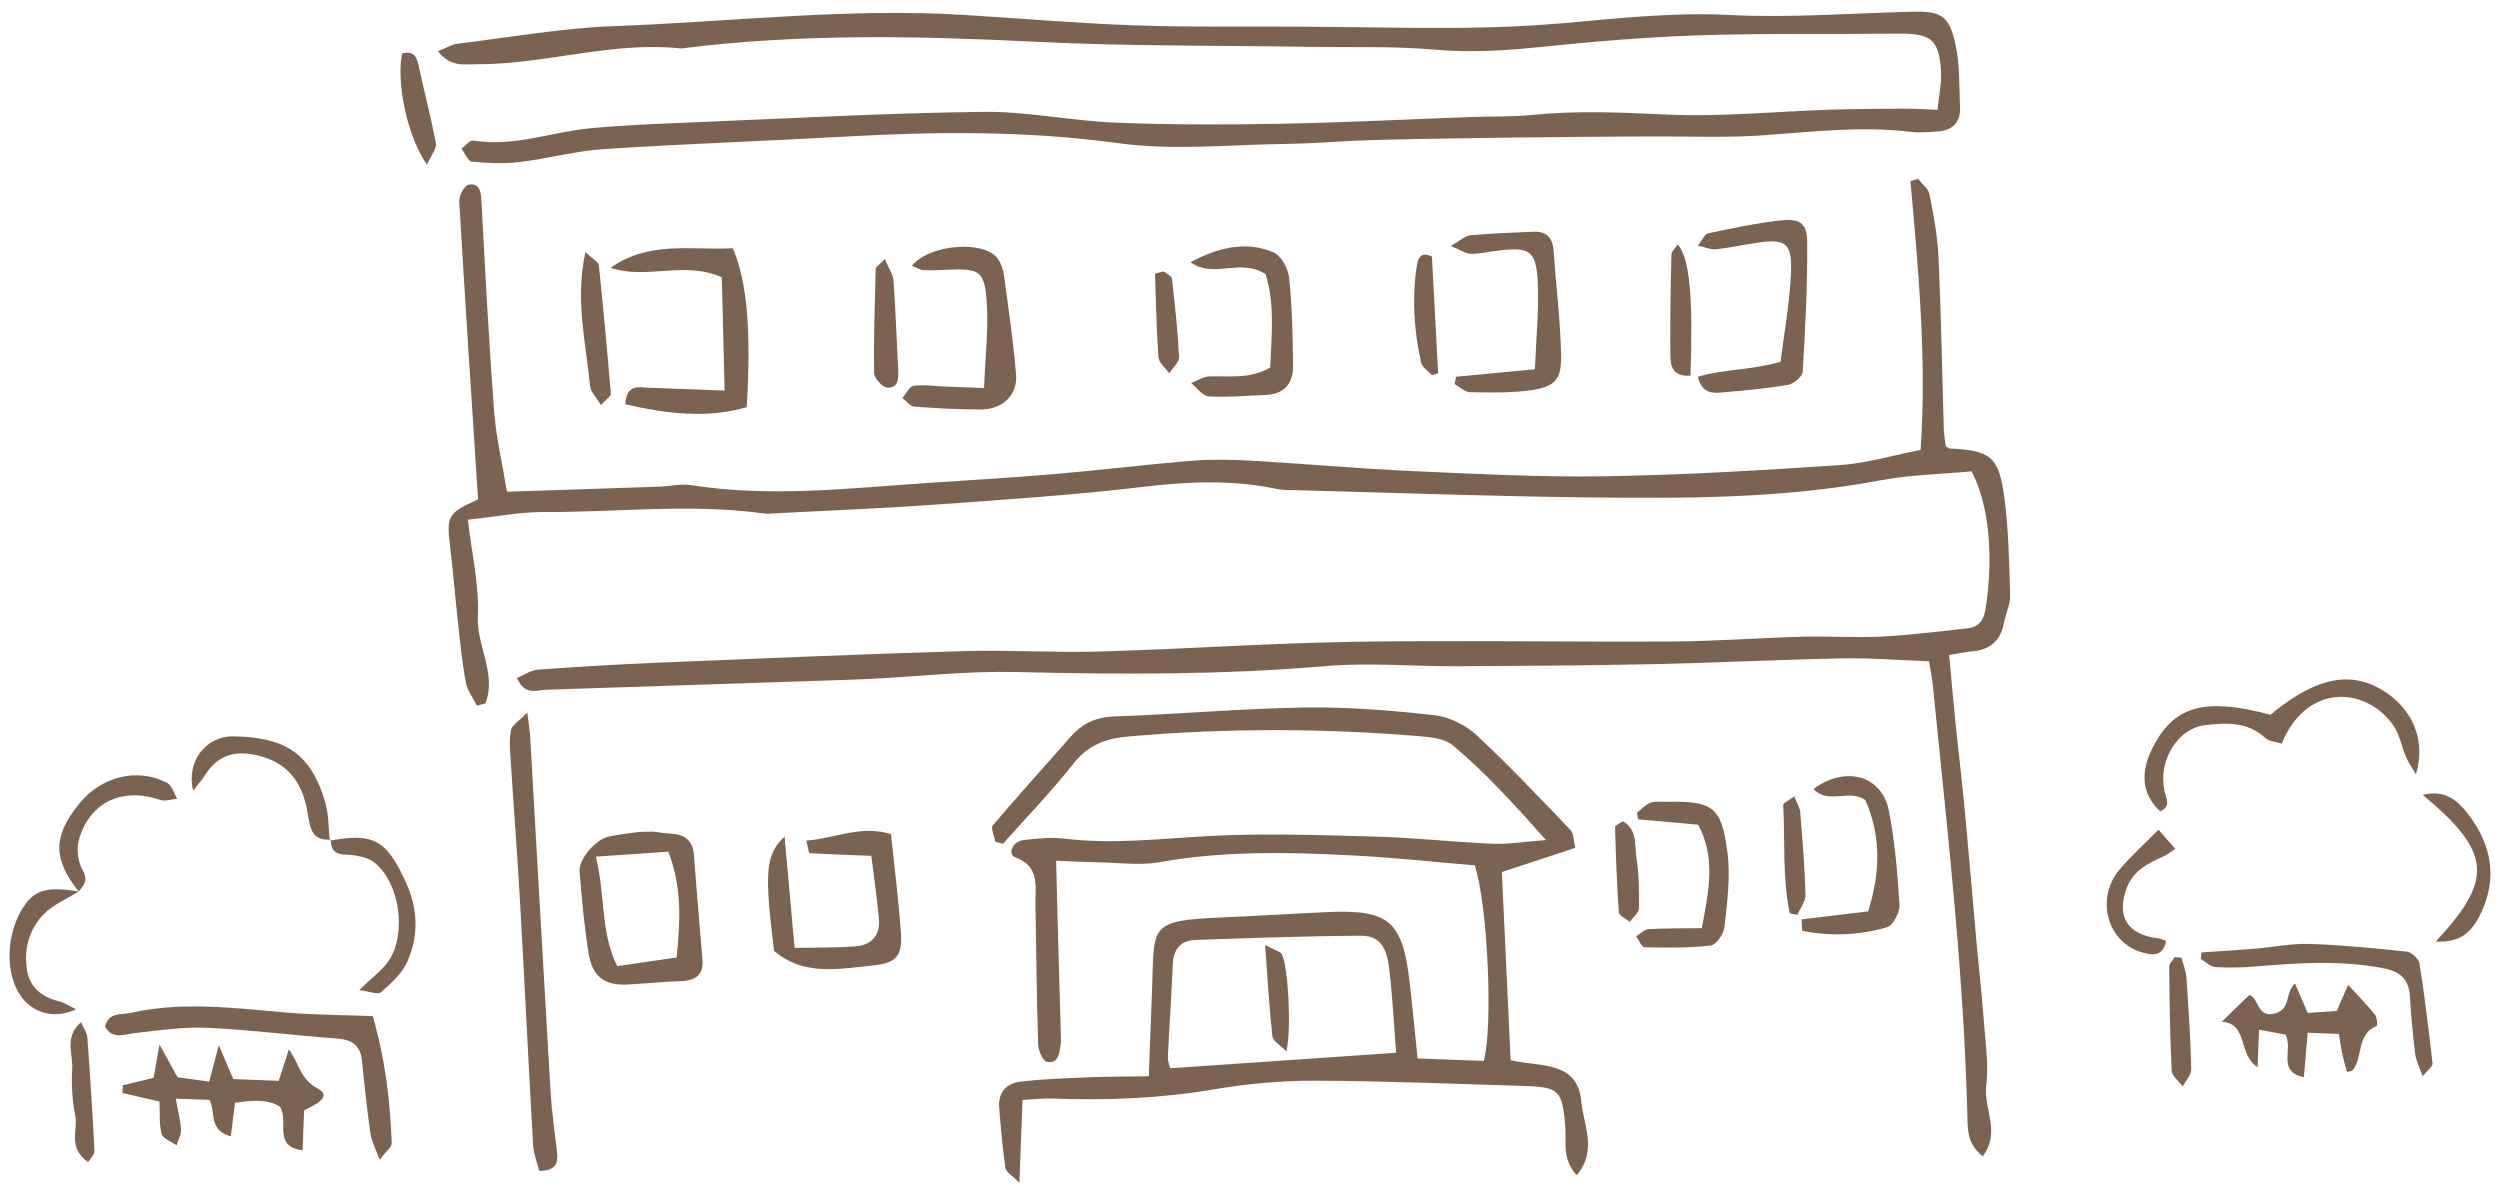 <?xml version="1.0" encoding="UTF-8"?><svg id="a" xmlns="http://www.w3.org/2000/svg" viewBox="0 0 180 86"><path d="m34.336,50.808c-.273-.553-.68-1.08-.792-1.664-.259-1.343-.393-2.712-.544-4.074-.218-1.973-.378-3.952-.616-5.923-.233-1.922-.071-2.245,1.781-3.068.201-.089.381-.225.254-.148-.471-7.277-.942-14.351-1.354-21.428-.024-.409.372-1.156.668-1.208.792-.141.894.497.931,1.19.271,5.029.53,10.06.907,15.082.141,1.875.584,3.727.93,5.838,3.867-.128,7.43-.243,10.993-.367.76-.026,1.54-.225,2.274-.109,5.649.894,11.276.231,16.909-.148,3.124-.21,6.25-.392,9.369-.658,3.267-.279,6.523-.686,9.791-.95,1.438-.116,2.896-.083,4.339,0,3.807.218,7.607.568,11.415.739,4.651.208,9.31.453,13.961.379,5.645-.09,11.289-.429,16.923-.804,1.883-.125,3.736-.69,5.806-1.093.444-6.4-.141-12.875-.732-19.351.183-.055.367-.11.55-.165.284.364.741.694.82,1.099.294,1.495.586,3.01.655,4.527.186,4.121.253,8.247.378,12.37.014.445.098.888.142,1.268.169.088.234.15.302.153,2.903.132,3.523.567,3.914,3.501.311,2.334.351,4.709.419,7.068.019.657-.321,1.319-.445,1.988-.245,1.325-1.052,1.959-2.362,2.055-.44.032-.874.137-1.586.254.172,1.824.325,3.548.499,5.269.17,1.673.375,3.342.542,5.014.174,1.748.324,3.499.48,5.249.156,1.75.3,3.501.46,5.251.16,1.747.361,3.491.49,5.24.123,1.675.396,3.381.199,5.025-.192,1.603,1.069,3.337-.252,5.044-1.094-.878-1.079-1.876-1.102-2.843-.254-10.397-1.456-20.717-2.489-31.052-.06-.598-.187-1.189-.276-1.744-2.139-.08-4.166-.251-6.189-.212-4.504.086-9.005.318-13.509.414-4.731.101-9.465.131-14.197.154-3.205.015-6.431-.281-9.61-.007-7.401.637-14.792.6-22.205.423-3.499-.083-7.01.319-10.516.493-1.141.057-2.283.09-3.425.128-6.632.219-13.264.437-19.896.654-.716.023-1.546.446-2.12-.839.507-.214.99-.569,1.495-.606,2.89-.212,5.784-.384,8.679-.504,7.316-.302,14.632-.614,21.95-.83,3.279-.097,6.568.122,9.847.027,6.101-.177,12.197-.603,18.299-.7,7.63-.12,15.265.023,22.897-.021,3.126-.018,6.251-.261,9.377-.345,1.908-.051,3.823.086,5.727-.01,2.05-.104,4.093-.377,6.137-.589.792-.082,1.186-.541,1.317-1.335.375-2.267.685-6.711-.991-9.971-2.118.199-4.402.238-6.615.655-7.032,1.324-14.132,1.298-21.23,1.217-6.869-.078-13.735-.331-20.603-.511-.533-.014-1.079.008-1.595-.1-3.18-.668-6.337-.532-9.558-.149-4.991.594-10.015.923-15.031,1.285-3.727.269-7.463.411-11.196.607-.382.02-.772.077-1.145.025-5.259-.727-10.529-.075-15.793-.102-1.725-.009-3.452.337-5.502.555.284,2.477.824,4.732.716,6.955-.103,2.123,1.383,4.157.545,6.27-.204.054-.408.107-.612.161Z" fill="#7c6351"/><path d="m31.53,3.687c.694-.276,1.024-.492,1.374-.534,3.784-.458,7.561-1.138,11.358-1.275,8.387-.303,16.754-1.323,25.166-.803,4.113.254,8.221.612,12.338.753,4.115.141,8.237.065,12.356.094,3.661.026,7.322.113,10.982.084,2.434-.02,4.875-.113,7.299-.324,4.023-.35,8.011-.812,12.089-.605,4.336.22,8.7-.114,13.052-.232,2.182-.059,2.783.22,3.245,2.32.323,1.467.271,3.022.334,4.54.046,1.105-.542,1.706-1.649,1.764-.609.032-1.229.106-1.828.032-3.593-.448-7.153-.007-10.732.243-2.732.191-5.486.06-8.23.079-2.974.02-5.949.034-8.923.072-3.588.046-7.177.093-10.765.184-2.136.054-4.269.255-6.405.284-4.039.055-8.141.485-12.105-.057-6.563-.897-13.082-.838-19.644-.47-5.78.325-11.568.52-17.345.896-2.044.133-4.058.692-6.1.936-1.126.135-2.288.082-3.42-.027-.278-.027-.503-.609-.752-.936.283-.206.602-.627.843-.587,2.887.484,5.593-.605,8.387-.877,2.572-.25,5.162-.337,7.746-.444,6.861-.282,13.721-.661,20.584-.744,3.181-.038,6.364.651,9.555.779,3.963.158,7.937.151,11.904.078,4.578-.085,9.154-.322,13.731-.487,1.448-.052,2.906-.001,4.344-.147,3.203-.325,6.382-.183,9.595-.031,3.95.187,7.928-.221,11.894-.348,1.753-.056,3.507-.066,5.261-.075.741-.004,1.482.05,2.43.086.109-1.062.296-1.875.257-2.677-.115-2.379-.697-2.835-3.103-2.809-4.809.053-9.622-.035-14.427.125-3.81.127-7.619.458-11.413.847-2.516.258-4.993.403-7.533.18-2.959-.26-5.951-.151-8.929-.2-6.563-.107-13.135-.037-19.687-.362-8.559-.425-17.092-.608-25.613.478-5.006-.541-9.84,1.172-14.807,1.136-.859-.006-1.798.218-2.717-.938Z" fill="#7c6351"/><path d="m73.62,79.194c-.079,2.105-.144,3.831-.224,5.969-.519-.535-.964-.776-1.008-1.076-.21-1.433-.327-2.882-.447-4.327-.093-1.122.544-1.773,1.569-1.89,1.581-.18,3.178-.236,4.77-.3,1.427-.058,2.857-.056,4.433-.083.083-2.204.154-4.174.231-6.145.183-4.702-.335-5.06,5.076-5.289,2.516-.106,5.029-.269,7.544-.383,4.418-.2,5.407.63,5.92,4.979.214,1.81.381,3.626.582,5.559,1.659.062,3.224.121,4.764.178.678-2.418.293-11.226-.647-14.079-2.86-.239-5.811-.56-8.771-.715-4.653-.244-9.3-.345-13.932.488-1.403.252-2.893.032-4.342.008-.971-.016-1.94-.069-3.095-.112.03,1.262.049,2.237.076,3.212.086,3.126.176,6.251.262,9.377.006.228.014.461-.02.685-.091.61-.179,1.367-.998,1.199-.288-.059-.602-.806-.616-1.248-.106-3.352-.143-6.707-.194-10.061-.02-1.333.334-2.751-1.455-3.414-.57-.211-.208-1.144.585-1.238.983-.116,1.998-.223,2.972-.105,3.515.426,6.992-.012,10.494-.194,3.954-.206,7.931-.061,11.895.048,2.821.078,5.634.392,8.454.513,1.104.047,2.218-.146,3.809-.266-2.321-2.618-4.363-4.854-6.683-6.805-.525-.442-1.399-.585-2.131-.647-7.09-.605-14.18-.628-21.275-.002-1.608.142-2.864.6-3.915,1.933-1.588,2.013-3.38,3.866-5.085,5.786-.185-.047-.371-.094-.556-.14-.07-.404-.347-.985-.177-1.186,1.817-2.148,3.716-4.226,5.568-6.344.851-.973,1.825-1.449,3.177-1.495,4.574-.155,9.142-.572,13.716-.643,3.116-.048,6.251.211,9.352.557,1.061.118,2.238.712,3.03,1.446,2.349,2.178,4.544,4.523,6.764,6.837.216.225.187.685.328,1.266-1.777.585-3.475,1.145-5.288,1.742.206,4.412.418,8.947.633,13.548,2.141.495,4.837.022,5.093,3.002.141,1.638,1.179,3.452-.331,5.281-1.077-1.17-.742-2.386-.825-3.448-.207-2.627-.404-2.908-2.929-2.982-5.032-.148-10.063-.364-15.095-.378-2.43-.007-4.889.215-7.285.624-3.864.659-7.731.804-11.628.661-.663-.024-1.33.057-2.144.098Zm26.902-3.396c-.16-2.018-.26-4.078-.507-6.12-.194-1.596-.766-2.311-2.034-2.305-3.962.021-7.924.168-11.885.3-1.081.036-1.612.656-1.657,1.768-.089,2.209-.25,4.416-.35,6.625-.016.343.132.694.164.85,5.457-.375,10.75-.738,16.268-1.117Z" fill="#7c6351"/><path d="m37.966,51.291c.122,1.007.185,1.365.206,1.726.489,8.533.964,17.066,1.47,25.598.086,1.445.292,2.883.466,4.322.097.805-.086,1.355-1.283,1.369-.145-.589-.403-1.215-.44-1.852-.332-5.791-.606-11.586-.935-17.378-.203-3.578-.48-7.151-.706-10.728-.038-.606-.074-1.239.061-1.819.076-.324.508-.566,1.162-1.237Z" fill="#7c6351"/><path d="m52.764,17.873c1.033,2.402,1.331,5.923,1.001,11.446-2.928.844-5.827.45-8.748-.21.101-1.484.968-1.218,1.697-1.192,1.729.061,3.458.128,5.457.203-.071-2.876-.136-5.507-.202-8.153-2.683-1.216-5.444.195-8.005-.688,2.793-1.979,5.883-1.241,8.8-1.406Z" fill="#7c6351"/><path d="m47.052,59.88c.409.047.862.119,1.317.149.983.064,1.522.524,1.597,1.554.182,2.505.409,5.006.611,7.51.087,1.072-.466,1.503-1.492,1.543-1.29.049-2.576.175-3.865.246-1.669.092-2.562-.531-2.841-2.244-.317-1.949-.488-3.924-.65-5.894-.074-.901,1.187-2.331,2.106-2.513.671-.133,1.35-.232,2.029-.314.376-.045.76-.026,1.187-.037Zm-4.15,1.798c.7,2.865.32,5.448,1.538,7.883,1.473-.215,2.871-.418,4.277-.623.264-2.617.399-5.014-.595-7.62-1.643.114-3.264.226-5.22.361Z" fill="#7c6351"/><path d="m55.734,68.459c-.704-5.646-.626-6.937.756-8.223.245,2.723.47,5.227.721,8.013,1.54-.032,2.963-.007,4.376-.108,1.168-.083,1.802-.807,1.694-1.992-.143-1.571-.374-3.135-.546-4.531-1.655-.062-3.047-.105-4.436-.192-.069-.004-.115-.39-.254-.903,2.06-.148,3.923-1.141,6.104-.468.252,2.42.551,4.747.717,7.084.118,1.668-.325,2.21-2.019,2.377-2.448.242-4.984.78-7.112-1.057Z" fill="#7c6351"/><path d="m26.84,73.16c.932,3.261,1.252,6.191,1.364,9.148.01.27-.388.556-.867,1.198-.312-.861-.591-1.358-.665-1.884-.245-1.732-.435-3.473-.607-5.215-.109-1.108-.676-1.551-1.782-1.63-3.113-.223-6.216-.632-9.332-.776-1.725-.079-3.472.181-5.2.376-.815.092-1.631.503-2.188-.446.254-1.097,1.193-.854,1.871-1.007,3.786-.856,7.576-.317,11.37-.006,1.957.16,3.927.162,6.036.241Z" fill="#7c6351"/><path d="m16.794,77.694c1.057.04,2.166.081,3.273.123.271-.836.503-1.548.734-2.261.761,1.05.779,2.114,2.089,2.827,1.104.601-.291,1.197-.996,1.575-.034.916-.069,1.849-.107,2.867-2.172-.303-.964-1.991-1.619-3.131-.892-.584-2.066-.476-3.253-.291-.098.811-.19,1.562-.293,2.413-1.627-.432-1.076-1.703-1.531-2.624-.654-.024-1.372-.051-2.439-.091.156.86.341,1.543.381,2.233.022.368-.205.752-.32,1.128-.374-.267-.979-.471-1.074-.816-.195-.704-.116-1.484-.155-2.332-.94-.219-1.804-.421-2.669-.622.011-.184.021-.368.032-.551.683-.167,1.366-.335,2.214-.542.101-.569.214-1.203.424-2.391.574,1.04.906,1.643,1.298,2.354.67.093,1.41.195,2.279.315.2-.756.382-1.448.692-2.624.447,1.049.716,1.68,1.039,2.44Z" fill="#7c6351"/><path d="m163.471,51.461c3.344-2.77,5.917-3.237,8.354-1.583,1.97,1.338,2.833,3.532,2.122,5.871-.292-.497-.525-.817-.679-1.171-.357-.826-.512-1.793-1.037-2.482-2.047-2.686-6.186-2.864-7.949,1.446-.396-.129-.903-.151-1.188-.414-1.278-1.177-2.835-1.097-4.33-.918-1.974.236-3.388,2.561-2.924,4.71.134.62.484,1.127-.299,1.499-1.361-1.238-1.499-2.882-.421-4.838,1.537-2.787,3.704-3.354,8.351-2.12Z" fill="#7c6351"/><path d="m65.657,19.134c1.331-1.594,5.22-1.837,6.183-.512.256.352.398.834.458,1.274.318,2.343.659,4.685.859,7.04.128,1.504-.965,2.547-2.548,2.545-1.596-.002-3.195-.083-4.787-.204-.297-.023-.567-.402-.85-.617.266-.308.502-.838.805-.88.743-.102,1.517.023,2.28.053.887.035,1.775.067,2.797.105.085-2.283.323-4.253.189-6.197-.155-2.241-.522-2.415-2.741-2.321-.608.026-1.218.053-1.826.032-.212-.007-.418-.157-.819-.319Z" fill="#7c6351"/><path d="m128.199,26.052c.261-2.125.672-4.293.754-6.474.079-2.102-.409-2.4-2.463-2.098-.98.144-1.95.359-2.933.471-.347.039-.718-.134-1.308-.259.319-.404.485-.839.732-.891,1.713-.362,3.433-.731,5.17-.927,1.44-.162,1.957.179,1.968,1.552.024,3.112-.137,6.228-.324,9.336-.021.349-.651.879-1.062.949-1.574.269-3.172.41-4.765.546-.672.058-1.406.087-1.73-1.124,1.783-.555,3.692-.449,5.961-1.082Z" fill="#7c6351"/><path d="m104.84,27.124c1.819-.172,3.637-.345,5.673-.538.086-2.298.313-4.345.198-6.371-.123-2.173-.61-2.436-2.768-2.181-.681.08-1.361.243-2.042.239-.37-.002-.739-.274-1.446-.562.682-.388,1.027-.735,1.401-.77,1.512-.139,3.033-.195,4.552-.257.924-.038,1.386.412,1.451,1.362.169,2.499.488,4.993.541,7.493.038,1.819-.449,2.321-2.238,2.565-1.421.193-2.879.161-4.318.132-.375-.007-.742-.376-1.113-.579.036-.178.073-.356.109-.534Z" fill="#7c6351"/><path d="m168.402,74.442c-.739-.028-1.395-.052-2.25-.084-.094,1.101-.18,2.104-.275,3.206-1.936-.431-.773-1.929-1.307-3.067-.438-.083-1.047-.198-1.92-.364-.036.961-.063,1.685-.101,2.702-1.454-.918-.647-3.144-2.58-3.27.618-.602,1.235-1.204,1.971-1.921.71.137.536,1.715,1.877,1.317,1.163-.345.664-1.434,1.42-2.152.307.708.577,1.333.92,2.123.682-.046,1.411-.096,2.087-.142.308-.707.562-1.29.821-1.881.718.785,1.36,1.436,1.931,2.144.157.195.191.792.127.818-1.488.592-.954,2.262-1.745,3.204-.039.046-.14.04-.399.105-.117-.448-.253-.903-.351-1.365-.092-.434-.146-.877-.225-1.374Z" fill="#7c6351"/><path d="m158.504,68.574c1.307-.09,2.615-.166,3.921-.273,1.281-.106,2.564-.381,3.838-.339,2.343.078,4.684.302,7.016.554.348.038.873.522.927.862.378,2.39.668,4.794.936,7.199.022.198-.327.437-.709.914-.245-.707-.484-1.149-.541-1.612-.167-1.361-.297-2.729-.375-4.098-.072-1.27-.676-1.831-1.943-2.073-3.041-.58-6.065-.386-9.106-.126-.983.084-1.98.107-2.963.046-.36-.023-.7-.372-1.049-.573.017-.16.033-.32.05-.48Z" fill="#7c6351"/><path d="m91.12,19.736c-1.818-1.178-3.76.353-5.405-.86,1.915-1.01,3.914-1.575,5.974-.709.553.232,1.062,1.176,1.131,1.84.217,2.11.263,4.241.281,6.365.01,1.23-.635,2.011-1.955,2.063-1.372.053-2.75.186-4.115.105-.441-.026-.847-.621-1.269-.956.441-.17.878-.472,1.323-.485,1.431-.042,2.891.215,4.373-.636.085-2.292.349-4.62-.339-6.727Z" fill="#7c6351"/><path d="m129.714,66.194c1.606-.194,3.213-.387,4.791-.577.908-2.829.923-5.48-.203-8.015-1.172-.822-2.672.349-3.725-.793,2.276-1.711,4.931-.973,5.422,1.557.432,2.231.626,4.517.765,6.788.033.538-.466,1.486-.903,1.611-2.008.577-4.074.667-6.105.248-.014-.273-.028-.545-.041-.818Z" fill="#7c6351"/><path d="m122.27,59.38c-1.566-.141-2.949-.266-4.331-.391-.025-.161-.049-.321-.073-.482.313-.242.594-.567.948-.702.338-.129.751-.07,1.131-.076,3.384-.057,3.992.311,4.432,3.646.232,1.758-.027,3.597-.215,5.384-.051.49-.605,1.273-.999,1.319-1.569.183-3.166.159-4.751.126-.208-.004-.406-.51-.609-.784.292-.181.576-.502.878-.519,1.264-.074,2.534-.057,3.848-.074.49-2.658,1.033-5.021-.258-7.447Z" fill="#7c6351"/><path d="m23.823,60.451c-1.441.114-1.504-.927-1.675-1.939-.405-2.399-1.593-3.658-3.664-4.135-1.609-.371-2.845.023-3.732,1.446-.223.358-.512.675-.848,1.111-.511-2.053.876-3.958,2.935-3.917,3.56.07,5.535,1.105,6.589,4.795.247.864.216,1.807.313,2.714l.081-.075Z" fill="#7c6351"/><path d="m23.742,60.526c3.165-.575,4.07-.064,5.468,2.966.884,1.916.957,3.872.114,5.756-.381.852-1.172,1.559-1.896,2.196-.22.193-.839-.067-1.562-.155.925-.912,1.688-1.442,2.155-2.165,1.261-1.952.758-5.514-1.017-6.984-.52-.431-1.385-.582-2.099-.605-.823-.026-1.083-.359-1.08-1.084-.001,0-.082.075-.082.075Z" fill="#7c6351"/><path d="m5.662,64.19c-1.86-2.378-1.856-3.956.015-6.292,1.596-1.993,4.201-2.657,6.353-1.532.347.181.49.754.727,1.146-.413.034-.872.202-1.232.079-2.72-.93-5.079.156-5.846,2.881-.185.656-.072,1.566.263,2.156.419.738.121,1.1-.284,1.561h.004Z" fill="#7c6351"/><path d="m5.658,64.191c-.855.54-1.852.945-2.531,1.654-.96,1.005-1.383,2.322-1.217,3.771.162,1.411,1.002,2.141,2.319,2.473.395.099.754.342,1.253.577-1.41.66-2.808.37-3.733-.638-1.321-1.44-1.425-4.346-.231-6.452.839-1.479,1.778-1.793,4.142-1.384,0,0-.003,0-.003,0Z" fill="#7c6351"/><path d="m42.145,18.142c.589.559.947.734.969.944.323,3.082.613,6.169.864,9.258.016.193-.349.418-.711.824-.334-.571-.75-.967-.788-1.397-.273-3.034-1.088-6.06-.333-9.628Z" fill="#7c6351"/><path d="m175.37,67.797c4.024-4.353,4.208-6.324-.934-10.561,1.607-.416,2.544.424,3.299,1.417,1.642,2.162,2.104,4.544.9,7.077-.747,1.573-1.605,2.116-3.265,2.066Z" fill="#7c6351"/><path d="m155.966,67.745c-.251,1.186-1.038,1.037-1.787.814-2.462-.731-3.318-3.873-1.582-5.939.824-.981,1.79-1.842,2.814-2.882.513.582.828.94,1.213,1.378-.369.238-.598.431-.861.548-1.121.5-2.185,1.03-2.653,2.305-.742,2.026.078,3.339,2.283,3.593.192.022.376.117.573.182Z" fill="#7c6351"/><path d="m63.707,18.651c.285.684.593,1.109.625,1.555.152,2.121.226,4.247.336,6.371.033.636.042,1.371-.777,1.335-.348-.015-.949-.675-.955-1.049-.038-2.506.049-5.014.115-7.521.003-.108.192-.212.655-.691Z" fill="#7c6351"/><path d="m157.069,68.961c.123.48.322.955.356,1.441.151,2.191.291,4.384.345,6.578.01.407-.397.824-.611,1.236-.277-.373-.775-.735-.795-1.121-.126-2.491-.158-4.988-.184-7.483-.002-.232.257-.467.396-.701.164.016.329.033.493.049Z" fill="#7c6351"/><path d="m121.715,27.046c-1.423.1-1.442-.852-1.45-1.641-.025-2.363.021-4.726.079-7.089.006-.232.291-.457.468-.717.853,1.071,1.093,3.712.904,9.447Z" fill="#7c6351"/><path d="m30.743,11.865c-1.463-2.104-2.225-6.045-1.784-8.024,1.005-.238,1.093.453,1.245,1.167.38,1.778.851,3.537,1.182,5.323.067.362-.323.808-.643,1.534Z" fill="#7c6351"/><path d="m103.098,18.473c.156,2.923.303,5.662.449,8.401-.15.046-.301.092-.451.139-.266-.299-.696-.562-.773-.904-.522-2.312-.669-4.652-.306-7.01.104-.674.406-.957,1.081-.626Z" fill="#7c6351"/><path d="m5.833,73.595c.203.472.434.779.458,1.101.199,2.721.375,5.443.511,8.167.013.258-.289.531-.452.809-1.506-1.042-.719-2.319-.931-3.345-.23-1.112-.28-2.286-.221-3.424.053-1.039-.578-2.245.635-3.308Z" fill="#7c6351"/><path d="m128.864,65.759c-.538-2.561-.339-5.195-.47-7.793-.008-.153.399-.327.796-.632.193.501.401.816.428,1.146.16,1.972.323,3.946.379,5.923.014.481-.373.974-.575,1.461-.186-.035-.372-.07-.557-.105Z" fill="#7c6351"/><path d="m116.84,59.128c1.071.608.844,1.728.985,2.63.187,1.198.202,2.432.177,3.648-.007.325-.427.642-.657.962-.273-.221-.768-.427-.785-.667-.149-2.046-.221-4.097-.275-6.148-.003-.128.339-.266.555-.425Z" fill="#7c6351"/><path d="m83.776,19.539c.209.172.579.326.602.52.218,1.873.424,3.751.515,5.633.019.383-.456.79-.703,1.186-.272-.385-.752-.755-.782-1.157-.148-2.001-.176-4.011-.247-6.018.205-.055.41-.109.615-.164Z" fill="#7c6351"/><path d="m91.089,68.043c.736.393,1.093.461,1.2.661.469.877.705,5.39.335,6.998-.433-.448-.974-.742-1.013-1.092-.227-2.007-.334-4.027-.521-6.568Z" fill="#7c6351"/></svg>